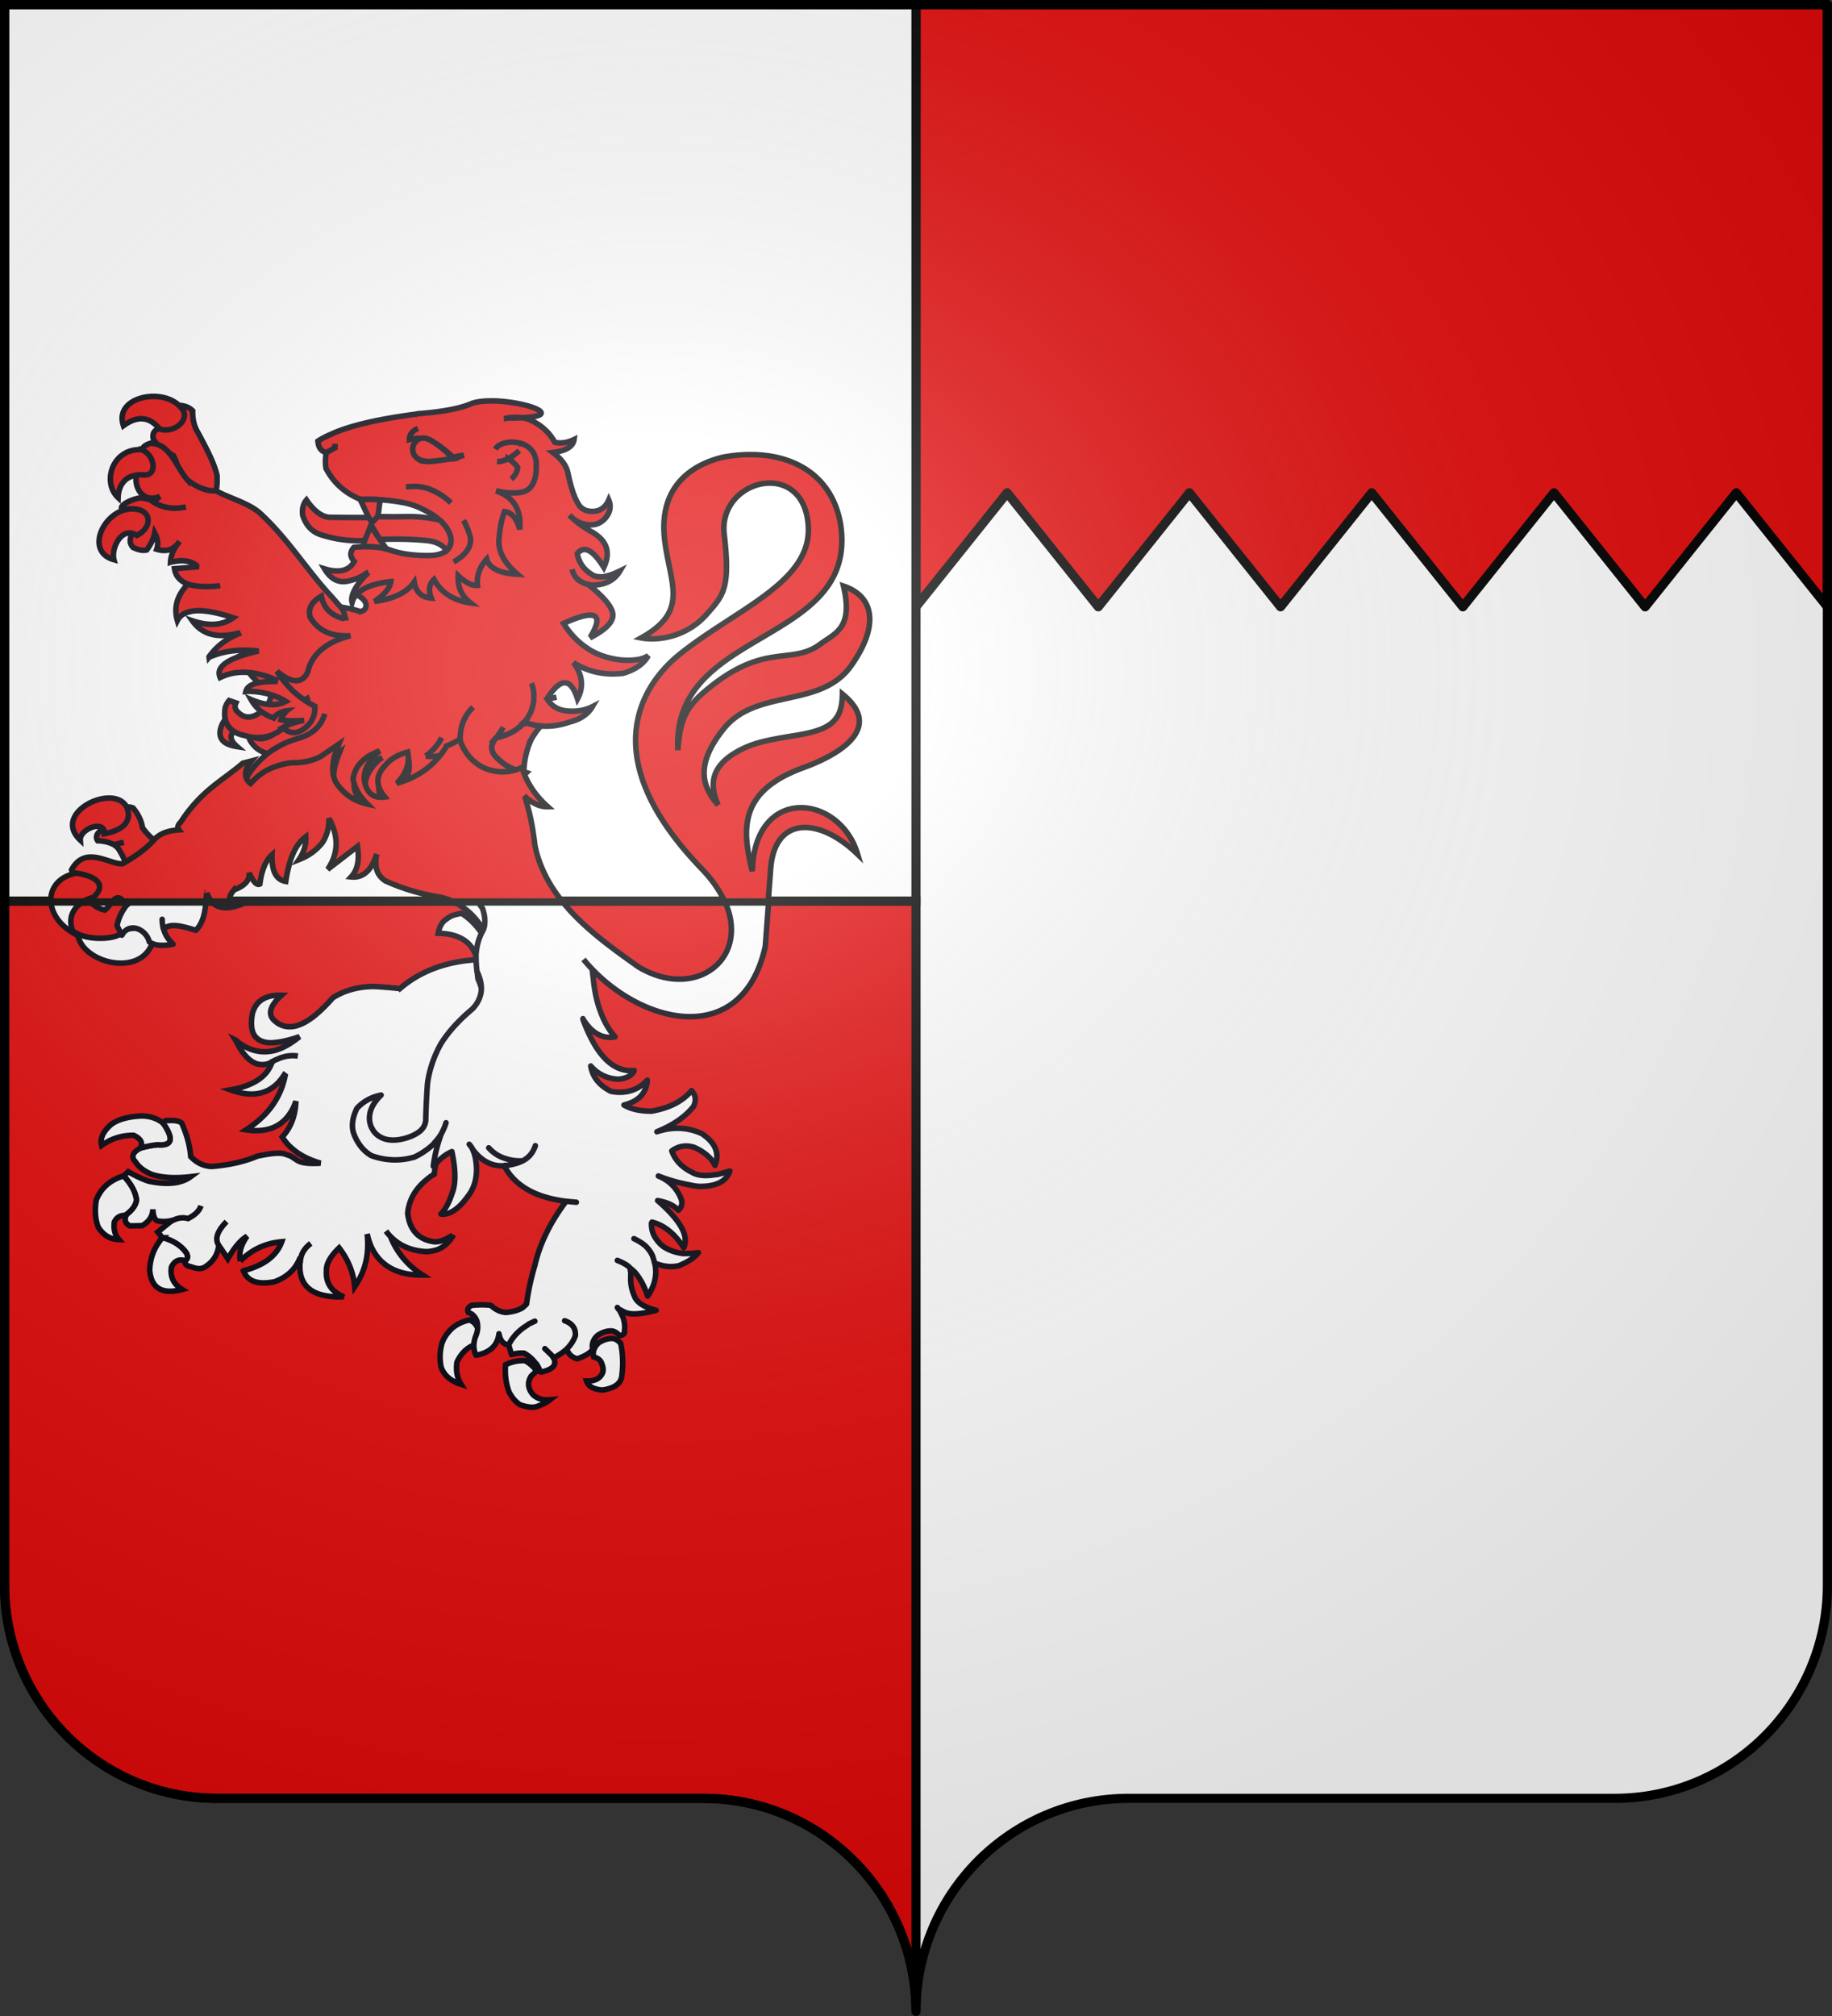 <svg xmlns="http://www.w3.org/2000/svg" xmlns:xlink="http://www.w3.org/1999/xlink" width="600.003" height="660" version="1.0"><rect width="100%" height="100%" fill="#333333" stroke="none"/><desc>Flag of Canton of Valais (Wallis)</desc><defs><radialGradient xlink:href="#a" id="b" cx="285.186" cy="200.448" r="300" fx="285.186" fy="200.448" gradientTransform="matrix(1.551 0 0 1.35 -152.894 151.099)" gradientUnits="userSpaceOnUse"/><linearGradient id="a"><stop offset="0" style="stop-color:white;stop-opacity:.314"/><stop offset=".19" style="stop-color:white;stop-opacity:.251"/><stop offset=".6" style="stop-color:#6b6b6b;stop-opacity:.125"/><stop offset="1" style="stop-color:black;stop-opacity:.125"/></linearGradient></defs><g style="display:inline"><g style="fill:#fff"><g style="fill:#fff;stroke:none;display:inline"><path d="M375 860.862c0-38.504 31.203-69.753 69.65-69.753h159.2c38.447 0 69.65-31.25 69.65-69.754V203.862h-597v517.493c0 38.504 31.203 69.754 69.65 69.754h159.2c38.447 0 69.65 31.25 69.65 69.753" style="fill:#fff;fill-opacity:1;fill-rule:nonzero;stroke:none;stroke-width:3;stroke-linecap:round;stroke-linejoin:round;stroke-miterlimit:4;stroke-dasharray:none;stroke-dashoffset:0;stroke-opacity:1;display:inline" transform="translate(-75 -202.362)"/></g></g></g><g style="display:inline"><g style="display:inline;fill:#e20909"><path d="M1.5 295v224c0 38.504 31.21 69.75 69.656 69.75h159.188c38.447 0 69.656 31.246 69.656 69.75V295Z" style="fill:#e20909;fill-opacity:1;stroke:#000;stroke-width:3;stroke-miterlimit:4;stroke-dasharray:none;stroke-opacity:1"/></g><path d="m600.56 198.66-29.85-37.319-29.85 37.318-29.85-37.318-29.85 37.318-29.85-37.318-29.85 37.318-29.85-37.318-29.85 37.318-29.85-37.318-29.85 37.318V1.5h298.5z" style="fill:#e20909;fill-opacity:1;fill-rule:nonzero;stroke:#000;stroke-width:3;stroke-linecap:round;stroke-linejoin:round;stroke-miterlimit:4;stroke-dasharray:none;stroke-dashoffset:0;stroke-opacity:1;display:inline" transform="translate(-2.06)"/><g style="display:inline;fill:#fff;stroke:#00000c;stroke-width:2.676;stroke-miterlimit:4;stroke-dasharray:none;stroke-opacity:1"><g style="display:inline;opacity:1;fill:#fff;stroke:#00000c;stroke-width:2.676;stroke-miterlimit:4;stroke-dasharray:none;stroke-opacity:1"><g style="fill:#fff;stroke:#00000c;stroke-width:2.946;stroke-miterlimit:4;stroke-dasharray:none;stroke-opacity:1"><g style="display:inline;fill:#fff;stroke:#00000c;stroke-width:2.946;stroke-miterlimit:4;stroke-dasharray:none;stroke-opacity:1"><g style="fill:#fff;stroke:#00000c;stroke-width:2.946;stroke-miterlimit:4;stroke-dasharray:none;stroke-opacity:1"><path d="M127.179 291.142c.444 2.255-.023 4.401-1.268 6.563-3.056 2.447-6.908 4.156-11.427 5.123-1.78 1.543-2.126 3.311-1.049 4.924 3.51.184 6.252.886 8.618 2.098l5.291-1.234-5.291 1.234c.66.49 1.454 1.103 2.118 1.72 2.696 4.097 4.205 7.463 4.405 10.352 2.595-.05 5.177-.603 7.615-1.781 4.99-2.99 9.46-5.968 12.88-9.429-4.59-1.924-8.434-5.245-11.79-9.833q-.714-5.268-4.928-10.467c-2.1-.964-3.78-.68-5.174.73zM195.686 399.41c-.909 4.902-.649 8.8.908 11.44.52.88 1.168 1.509 1.947 2.137 1.687 1.258 3.763 1.886 6.488 2.012 4.022 0 9.213-1.006 15.701-3.269-4.671 3.772-9.083 6.286-13.495 7.416-.779.127-1.428.379-2.076.379-4.023.628-7.786 0-11.42-1.509-1.816-.755-3.633-1.886-5.32-3.017-.519-.502-1.038-1.13-1.817-1.509.39.629.779 1.258 1.038 1.886 5.32 10.058 11.42 13.327 18.427 9.932v-.252c.778-.377 1.427-.754 2.076-1.005.26-.126.52-.252.908-.377 3.504-1.635 7.267-2.138 10.77-1.635-3.503-.503-7.266 0-10.77 1.635-.389.125-.648.25-.908.377-.649.251-1.298.628-2.076 1.005v.252c-2.466 7.669-9.862 12.572-22.06 14.709 12.717 4.651 22.19 2.011 28.548-7.92l.52.377c-.65 3.143-1.558 6.159-2.856 8.926-3.503 7.92-9.602 14.457-17.907 19.863 6.488 1.007 12.068.252 16.35-2.136 4.542-2.514 8.045-6.914 10.122-13.074-.26 7.794-2.725 14.08-7.267 18.983 1.038 1.636 2.206 3.27 3.633 4.652 1.428 1.384 2.985 2.641 4.542 3.771 3.504 2.389 7.526 4.149 12.198 5.532-5.84.377-10.122 0-12.587-1.635-.65-.378-1.038-.755-1.428-1.007h-.13c-.778-.501-1.297-.878-1.427-1.005-1.946-.755-3.244-1.13-3.893-1.383-.649-.127-1.297-.252-2.206-.252-2.595-.125-6.488.378-11.808 1.509-6.878 2.892-14.923 4.777-24.525 5.53-2.206-.125-4.153-.628-5.97-1.507q-2.724-1.32-5.06-3.772c-.39-5.407-1.947-11.441-4.802-17.852-1.557-1.131-3.893-1.508-7.007-1.257-1.427-.251-2.206.126-2.595 1.383v.377c5.45 8.046 4.542 11.693-3.114 11.065-1.817.125-4.802.628-8.824 1.634-4.153 2.012-5.32 4.273-3.634 6.788l.39.378c.26.25.389.629.648 1.006l.26.251c1.817 2.388 4.542 4.273 7.915 5.658 5.191 1.758 12.068 2.262 20.763 1.257-4.931 3.644-12.328 4.526-22.45 2.387-2.984-1.006-6.617-2.64-10.77-5.029l-2.465 2.263c4.152 4.4 6.358 8.675 6.877 12.824-.519 2.891-2.336 5.405-5.45 7.67 0 .25 0 .377-.13.501-1.038 2.515-.26 4.4 2.076 5.532l6.489-.127c3.763-2.136 5.58-5.029 5.71-8.673.129 3.644 1.037 5.657 2.465 6.159 3.244.628 6.228.25 8.953-.63 2.466-1.13 4.931-1.256 7.267-.628 3.763-1.885 5.97-4.021 6.878-6.787-.909 2.766-3.115 4.902-6.878 6.787-2.336-.628-4.801-.501-7.267.629-.778.251-1.557.755-2.335 1.257l-6.488 5.28 2.465 3.017h.13c5.71 1.51 9.992 4.274 12.717 8.298.778 1.76.648 3.017-.65 3.771l-.129.127c-.39 1.76.649 2.765 3.244 3.27 2.855 1.13 5.32 1.382 7.267.125 4.412-2.765 6.877-6.663 7.396-11.565-2.206-3.27-.908-7.417 4.153-12.572-5.06 5.155-6.359 9.302-4.153 12.572.909 1.383 2.596 3.772 4.802 7.165 3.633-6.16 7.007-10.184 10.251-11.944-3.244 4.4-4.412 8.8-3.633 13.2v.128-.127c6.098-6.16 13.365-9.555 22.06-10.308-2.726 7.543-9.473 12.572-20.114 15.337-.13 0-.13 0-.26.127 2.206 5.657 7.657 7.543 16.61 5.783 6.488-2.388 10.77-6.412 13.106-11.817l.65.126c.388-3.394 2.335-6.286 5.45-8.674-3.115 2.388-5.062 5.28-5.45 8.674-.13.503-.26.88-.26 1.383-1.038 12.699 6.488 18.732 22.449 18.356h.778c-.26-.127-.389-.127-.389-.127-.13-.25-.26-.25-.39-.25-5.839-2.641-8.823-7.166-8.434-13.327v-.252c-.13-3.52 2.076-7.543 6.748-12.069 4.93 6.412 7.656 13.326 8.305 20.618 5.71-8.299 7.785-17.6 6.618-27.91.13.378.13.63.26.88 0 .25 0 .378.129.63.39 1.506.908 3.142 1.557 4.65 4.542 10.435 13.755 15.714 27.51 15.588-8.045-5.154-13.755-12.068-17.129-20.617-.778-.755-1.557-1.76-2.336-2.765.779 1.006 1.558 2.012 2.336 2.765 4.931 5.155 11.42 7.794 19.335 8.171q3.114-.187 5.84-1.13 4.865-2.075 7.785-6.789l-.258-.251.518-.629c-.518.379-1.168.756-1.687 1.007-3.244 1.886-6.1 2.765-8.305 2.515-8.305-1.132-12.977-6.286-14.015-15.086.65-7.042 4.023-12.95 9.862-17.728 1.298-1.13 2.596-2.137 4.153-3.016v-.251l.13-.127c.648-5.155 1.946-10.812 4.152-16.972l-.13-48.02c3.893-6.161 9.343-12.323 16.74-18.481.389-.378.517-.63.778-.88 2.206-2.515 3.504-5.406 3.893-8.424.39-3.268-.39-6.787-2.206-10.686-.389-2.765-.518-5.53-.518-8.171l-.908-2.012c-16.22 1.13-29.586 6.286-40.097 15.338a244 244 0 0 0-13.495-1.132c-8.435 0-15.961 2.012-22.19 6.035-6.747 7.67-12.587 12.446-17.777 14.332-.52.125-.909.377-1.428.501-4.541 1.257-8.564.252-11.808-2.764-3.634-3.27-2.466-7.795 3.763-13.452-8.566-.258-13.627 3.01-15.443 9.674zM146.782 88.125c-3.446 1.51-4.291 2.89-3.766 6.036 2.05 3.364 5.57 6.294 10.643 8.699 2.873 5.272 3.128 9.433.576 12.494l-.081.09c7.879 3.51 23.723 23.504 22.796-1.877-1.656-7.232-6.519-15.987-10.43-23.289q-2.699-4.56-2.552-11.089c-1.559-1.69-3.954-2.646-6.613-2.903-3.888 6.077 1.32 10.19-10.573 11.84zM312.603 75.183c-6.229 2.765-15.831 4.526-28.808 5.531-.39.126-.778.126-1.038.252h-.13c-20.243 2.64-35.425 6.16-45.417 10.811-2.595 1.132-4.801 2.263-6.618 3.52.26 3.395 1.687 5.406 4.412 6.035v.126l4.672-2.64V96.68v2.138l-4.672 2.64c-.519 3.143-.519 5.909-.13 8.297 4.023 7.669 10.122 13.2 18.297 16.47h.13l.13.125c3.633-.126 7.137-.126 10.25.126 4.283.251 8.176.754 11.55 1.383h.13c3.373.628 6.228 1.508 8.823 2.64 4.542 2.011 8.305 4.274 11.16 6.788 1.428 1.258 2.595 2.64 3.634 4.023 3.114 4.903 3.244 8.926.13 12.07-.26.125-.39.25-.52.377-1.816 1.382-4.801 2.388-9.343 2.388-8.175 0-14.923-1.006-19.983-2.891-.65-.252-1.428-.377-2.206-.629-3.504-1.006-7.786-1.383-12.587-1.257-1.428.126-3.115.251-4.672.377-2.336 2.514-2.206 5.029.13 7.543-2.725 4.903-8.045 6.286-15.831 3.897 2.855 4.778 6.358 7.04 10.77 6.79 3.893-.504 8.045-1.887 11.938-4.652l.779-.378c-.26.126-.52.252-.52.63-4.022 3.896-6.617 7.542-7.785 10.685v.126c-.13 0-.13 0-.13.126-.519 1.634-.778 3.142-.389 4.525q.585-2.262 2.336-4.148c3.374-3.646 9.473-6.035 18.296-6.915-.389 3.395-3.373 6.915-8.694 10.56 10.381-1.382 17.389-4.902 21.152-10.308.908 5.406 3.893 8.171 9.083 8.548-1.687-4.023-1.168-7.417 1.428-9.931 3.763 6.914 10.121 11.189 19.333 12.446-4.671-3.646-6.877-8.423-6.488-14.458 4.024 3.772 7.396 5.406 10.251 5.155-.519-5.155 1.168-9.806 4.931-13.955 1.298 4.777 6.748 7.543 16.352 8.046-7.137-6.035-10.252-12.195-9.864-18.48.52-6.412 1.557-11.315 2.985-14.835 3.893.502 6.488 3.52 8.045 9.428 1.038-10.308-3.113-17.097-12.587-20.492 2.727.629 5.45 1.132 8.045 1.132 1.687 0 3.245 0 4.932-.252 5.45-.754 8.434-5.28 8.434-13.577 0-1.634 0-3.143-.39-4.4v-.126c-.907-3.772-3.243-6.286-6.877-7.669-.13-.126-.389-.126-.519-.126 0-.125-.258-.125-.258-.125-.78-.252-1.429-.377-2.337-.503-.649-.126-1.427-.126-2.205-.252-4.541.126-7.656 1.258-9.214 3.772 1.557-2.514 4.673-3.646 9.214-3.772.779.126 1.556.126 2.205.252.908.126 1.557.251 2.337.503 0 0 .258 0 .258.125.131 0 .391 0 .52.126 3.633 1.383 5.969 3.897 6.877 7.669v.126c.39 1.257.39 2.766.39 4.4 0 8.297-2.985 12.823-8.435 13.577-1.687.252-3.245.252-4.932.252-2.595 0-5.32-.503-8.045-1.132 9.474 3.395 13.625 10.184 12.587 20.492-1.557-5.908-4.152-8.926-8.045-9.428-1.428 3.52-2.464 8.423-2.985 14.834-.389 6.286 2.727 12.446 9.864 18.48-9.603-.502-15.054-3.268-16.352-8.045-3.762 4.149-5.45 8.8-4.93 13.955-2.856.251-6.23-1.383-10.252-5.155-.39 6.035 1.817 10.812 6.488 14.458-9.213-1.257-15.572-5.532-19.333-12.446-2.596 2.514-3.115 5.908-1.428 9.931-5.19-.377-8.175-3.142-9.083-8.548-3.763 5.406-10.77 8.926-21.152 10.309 5.32-3.646 8.305-7.166 8.694-10.56-8.823.88-14.922 3.268-18.296 6.914 3.114 1.634 4.801 3.394 5.06 5.154.26 2.137-.778 3.395-2.984 3.897a44 44 0 0 0-5.45-1.508 51 51 0 0 0-4.107-.763c-5.205-.75-6.038-6.724-11.18-5.927-.259 0-7.112-.19-7.242-.065-.519 0 1.377 6.252.988 6.378-6.358-2.515-9.473-6.79-9.862-12.824-5.45 2.39-8.045 5.91-7.267 10.686 3.504 7.544 10.122 11.315 20.114 11.692h.649-.65q-20.048 3.206-24.914 16.972c-3.763 6.035-9.213 5.406-16.22-1.886.389 1.006 1.038 2.138 1.557 3.018 1.817 3.268 3.893 6.16 6.099 8.8h.13a45.6 45.6 0 0 0 9.991 8.549c-.13-4.652 1.428-8.298 4.672-11.063-3.244 2.765-4.801 6.411-4.672 11.063-.389 4.903-2.595 8.549-6.747 11.063-4.153 2.64-7.656 2.389-10.641-.377-.39-.377-.649-.754-1.038-1.006-.908-1.257-1.168-2.64-.39-4.274l-3.633-1.258c-.908 1.006-1.557 2.263-2.076 3.772-.39 2.389-.39 4.526 0 6.286.649 2.766 2.206 4.777 4.542 6.412a26 26 0 0 0 3.244 1.508c1.557.377 3.114.88 4.542 1.132.26.125.648.125.908.25.649.127 1.427.127 2.206.251 1.687.127 3.374.127 5.06-.125 1.169-.252 2.466-.503 3.764-.88.26-.126.519-.252.778-.252.65-.377 1.168-.754 1.947-1.006 1.557-.88 3.244-2.011 4.671-3.394 2.077-2.012 3.763-4.4 5.32-7.417 2.077-4.275 4.672-7.04 7.916-8.298-3.244 1.257-5.84 4.023-7.915 8.298-1.558 3.017-3.244 5.405-5.32 7.417-1.428 1.384-3.115 2.514-4.672 3.394-.779.252-1.298.629-1.947 1.006-.26 0-.519.127-.778.252l-.26.377a21.4 21.4 0 0 1-3.374 1.131c-.26.126-.519.126-.519.126-1.687.127-3.244 0-4.671-.629-.779-.125-1.557-.125-2.206-.251-.26-.126-.649-.126-.908-.25.13.125.13.377.26.501 0 .252.259.629.388.88 0 .126.13.377.26.503 0 .126 0 .25.13.377 2.206 3.645 5.32 5.91 9.213 6.788 2.465-1.759 4.93-3.393 7.786-4.777 2.335-1.258 4.93-2.138 7.656-3.016 8.045-2.138 13.106-6.538 14.923-13.328-1.817 6.789-6.878 11.19-14.923 13.328-2.725.878-5.32 1.758-7.656 3.016-2.855 1.384-5.32 3.017-7.786 4.777-2.855 2.264-5.45 4.903-7.916 7.921-.908 1.13-1.687 2.263-2.465 3.393-1.557 3.646-.909 6.665 1.816 8.675 3.634-4.149 7.916-7.166 12.977-8.926a39.2 39.2 0 0 1 8.824-2.137h.13c5.839.126 10.9-1.006 15.052-3.143l9.992-6.789c-.779 2.013-1.557 3.772-1.947 5.532l-.13.125c-1.816 6.16-1.557 11.064.65 14.96 4.152 6.16 9.732 9.807 16.61 11.316l-.13-.127c-1.039-1.006-2.077-2.136-2.855-3.143-.13-.126-.39-.378-.39-.502a22.8 22.8 0 0 1-4.282-9.556c1.038-7.04 5.84-11.943 14.144-14.96.39-.126.779-.25 1.038-.376-.259.125-.648.25-1.038.377a29 29 0 0 0-2.854 2.766q-7.203 7.73-4.672 15.463c.13.251.13.377.26.754.389 1.006.908 1.886 1.557 2.766 1.946 2.389 4.671 3.269 8.434 2.766-4.93-5.909-4.93-11.442.26-16.846.908-1.006 1.817-2.012 2.855-2.766 2.595-2.012 5.58-3.393 9.083-4.273.779 4.023.13 8.044-2.076 11.816-1.038 1.636-2.206 3.27-3.763 4.779a56 56 0 0 0 6.488-2.265c8.435-3.644 14.923-9.302 19.724-16.972.13-.25.26-.377.26-.628-.13.127-.39.127-.39.251h-.13c-3.763 1.132-7.396 1.635-11.03 1.132h-.13.13q3.504-2.64 5.84-5.658c.26-.251.39-.502.649-.755a22.687 22.687 0 0 1 0 0c-.26.251-.39.503-.649.755q-2.336 3.018-5.84 5.658h-.13.13c3.634.501 7.267 0 11.03-1.132h.13c0-.125.26-.125.39-.251a36.5 36.5 0 0 0 7.005-3.52c-.258-2.263-.389-4.4-.13-6.663.39-5.532 2.596-10.31 6.748-14.458-4.152 4.149-6.358 8.926-6.747 14.458-.26 2.263-.13 4.4.13 6.663 1.816 5.28 4.541 9.303 8.176 12.194 3.502 2.892 7.655 4.526 12.845 5.03 4.542.25 8.566-.504 11.938-2.264.13-.127.39-.251.65-.377h.129c0-.127.26-.251.39-.378.259-.126.78-.378.908-.502-.39-.127-.907-.251-1.428-.377-5.969-1.007-10.9-3.772-15.312-8.55-2.465-3.143-2.206-6.286.518-9.555 1.557-1.76 2.726-3.646 3.893-5.657 1.688-3.269 2.855-6.789 3.375-10.56-.52 3.771-1.687 7.291-3.375 10.56-1.167 2.011-2.336 3.897-3.893 5.657 6.358-1.383 11.03-3.897 14.274-7.417.26-.25.519-.629.78-.879l.13-.127c.13-.251.389-.502.519-.754h.13-.13l.26-.252c2.204-3.017 3.501-6.16 4.022-9.68.13-.503.13-.88.13-1.383v-1.131c0-1.006 0-2.012-.13-3.018q-.195 0 0 0c-.26-1.508-.52-3.017-1.168-4.4.649 1.383.908 2.892 1.168 4.4q-.195 0 0 0c.13 1.006.13 2.012.13 3.018v1.131c0 .503 0 .88-.13 1.383-.52 3.52-1.817 6.663-4.023 9.68-.13.126-.13.126-.13.252h-.13c-.132.251-.39.501-.52.754l-.13.127c.13.126.26.126.39.126.39.125.778.377 1.168.377 2.204.755 4.671 1.257 7.137 1.509 4.93.377 9.99-.252 15.44-2.138 5.58-1.383 9.733-4.148 12.068-8.171-3.893 2.011-8.564 2.765-13.755 2.263-4.541-.503-7.915-2.515-10.251-6.286l.26-.126h.13-.127l-.26.126 4.933-1.006-4.283.88-.259-.88c7.006-10.56 12.197-10.183 15.702.88 3.374-6.286 2.725-12.698-2.076-19.235 7.785 4.903 16.478 6.789 26.342 5.657 6.747-2.011 11.16-5.28 13.365-9.429-2.855 2.012-7.396 2.766-13.755 2.39-7.785-.755-14.664-3.144-20.244-7.418-.26 0-.39-.126-.39-.252-4.152-3.143-7.655-7.04-10.64-11.817 17.129-7.795 21.8-5.28 14.144 7.417 0 .126 0 .126-.13.252 8.045-4.15 12.197-8.172 12.197-12.07s-4.412-9.428-13.236-16.343c-4.801-1.257-7.526-3.897-8.435-8.046.909 4.15 3.634 6.79 8.435 8.046.78.126 1.429.377 2.206.377q10.317 0 14.793-7.543c-2.595 1.258-4.932 2.263-7.007 2.64-.13 0-.13 0-.13.126h-.26c-.259.126-.518.126-.518.252-2.207.251-4.153.125-5.709-.378 0-.125-.13-.125-.26-.125-4.672-2.515-7.785-6.286-8.823-11.692 3.502-4.526 8.303-2.137 14.143 7.292 3.763-8.046 1.687-14.207-6.357-18.858-4.673-2.64-8.305-5.28-11.03-8.046l-.26-.126c-.26-.251-.39-.503-.649-.754.26.251.39.503.65.754l.259.126c2.204 2.137 4.8 3.52 7.786 4.023.907.251 1.946.377 2.853.251 2.986 0 5.45-1.257 7.528-3.52 2.595-3.143 3.244-6.286 1.815-9.68-1.687 3.897-4.542 5.909-8.304 6.034-2.985.126-5.19-.754-7.007-2.64-.519-.754-1.038-1.508-1.427-2.263-1.947-3.52-3.504-8.548-4.933-15.337-.778-4.023-3.502-7.669-8.044-11.063 7.006-.88 10.77-3.143 11.289-6.915-3.374 1.634-6.747 2.263-10.25 1.509-2.855-5.28-7.397-9.43-13.757-12.195q-5.254-1.697-11.288-.754c-.649.125-1.429.377-2.077.377.648 0 1.428-.252 2.077-.377 42.467.38-2.246-13.264-18.945-7.792zm18.686 29.67c-2.078 1.005-4.024 1.382-5.45 1.256 1.427.126 3.373-.251 5.45-1.257.26-.126.389-.251.517-.251 1.947-1.006 3.893-2.389 5.84-4.275-1.947 1.886-3.893 3.269-5.84 4.275 1.947 1.257 3.504 2.64 5.061 4.651-.519 2.892-1.557 4.778-3.504 6.16 1.947-1.382 2.985-3.268 3.504-6.16-1.557-2.011-3.114-3.394-5.06-4.651-.13 0-.259.125-.518.251zm-46.715-11.064c1.946 0 3.633.251 5.45.88.26.126.649.377 1.038.503q7.007 4.149 12.068 9.429l5.06-1.886-3.819.683-11.492 2.46c-.52 0-.909 0-1.298.126a17.5 17.5 0 0 1-3.633 0c-.65-.126-1.428-.126-2.077-.126-2.595-1.132-4.022-2.892-4.282-5.406-.39-2.389.649-4.652 2.985-6.663h-1.557c-1.168.126-2.466.251-3.764.629 0-2.515 1.428-4.526 4.542-5.91-3.114 1.384-4.542 3.395-4.542 5.91 1.298-.378 2.596-.503 3.764-.629zm27.12 52.802c-.778-3.018-1.946-6.035-3.633-9.178 1.687 3.143 2.855 6.16 3.633 9.178.65 4.777-2.335 9.177-8.952 12.949 6.617-3.772 9.601-8.172 8.952-12.95zm-10.38-18.481c-3.375-3.394-7.397-5.783-11.939-7.543-3.893-1.257-7.786-1.509-11.938-.88 4.152-.629 8.045-.377 11.938.88 4.542 1.76 8.564 4.149 11.938 7.543z" style="fill:#fff;fill-opacity:1;stroke:#00000c;stroke-width:2.946;stroke-miterlimit:4;stroke-dasharray:none;stroke-opacity:1" transform="matrix(.616 0 0 .616 -37.862 85.75)"/><path d="M291.581 105.984c.39-.126.779-.126 1.298-.126l9.63-1.257c-3.374-3.52-6.776-6.663-11.447-9.43-10.63-6.862-16.138 12.526.519 10.813zM262.514 135.402l1.168-8.926c-3.114-.252-6.618-.252-10.251-.126l-.13-.126h-.13v.252l4.412 9.429 1.817 2.64z" style="fill:#fff;fill-opacity:1;stroke:#00000c;stroke-width:2.946;stroke-miterlimit:4;stroke-dasharray:none;stroke-opacity:1" transform="matrix(.616 0 0 .616 -37.862 85.75)"/><path d="m259.242 140.43 4.31 7.166c8.045-.377 16.09-.251 24.396.503 4.93.377 8.694 2.137 11.16 5.28 3.114-3.143 2.984-7.166-.13-12.069-1.039-1.382-2.206-2.765-3.634-4.023-5.45-1.257-10.9-1.885-16.22-1.885-5.19.125-10.64.125-16.61 0l-3.114 3.143-1.817-2.64c-7.397 0-14.404 0-21.022-.126-4.152-.377-8.175-3.52-12.068-9.178-1.816 2.138-2.465 5.03-1.946 8.298 1.816 5.531 5.32 9.052 10.51 10.434 6.878 2.138 14.015 3.143 21.671 2.892.26-.126.52-.126.779-.126z" style="fill:#fff;fill-opacity:1;stroke:#00000c;stroke-width:2.946;stroke-miterlimit:4;stroke-dasharray:none;stroke-opacity:1" transform="matrix(.616 0 0 .616 -37.862 85.75)"/><path d="m263.552 147.596-4.93-7.166-3.115 7.67-1.038 3.268c4.8-.126 9.083.251 12.587 1.257zM157.708 77.443c-8.984-11.074-35.91-5.962-30.557 9.627 7.947-5.81 14.328-4.403 19.195 1.78 8.735 2.647 17.066-6.101 11.362-11.407zM161.067 115.733c-5.62-6.11-8.968-19.436-19.675-19.27-3.08 1.036-4.355 2.291-4.202 4.11-.111.058-.111.058-.04.166 5.037 3.744 9.474 11.969-.227 11.22-2.23-.131-2.838 1.331-3.117 3.248-.04 7.364 5.424 12.586 12.764 9.494-1.197.858-2.13 1.838-3.383 2.828-.13.013-.13.013-.114.138 5.085 3.178 10.8 4.019 17.288 2.636-6.488 1.383-12.203.542-17.288-2.636-.015-.125-.015-.125.114-.138-1.7-1.1-4.144-1.877-7.172-2.092-3.567.723-6.428 1.883-8.469 3.344-1.055.987-1.51 1.536-1.45 2.036-.083.388.335.6 1.01.788 3.711-.61 6.527.004 8.462 1.968 2.354 4.326 1.019 8.374-4.179 11.783-1.115 2.636-.713 4.874.92 6.487 2.633 1.264 5.046 1.79 7.21 1.33 2.359-3.136 3.686-6.172 4.24-9.134 1.685 3.126 2.035 6 1.064 8.75 4.47 1.34 8.037.617 10.799-2.43.47-.425.91-1.1 1.35-1.774-.44.674-.88 1.349-1.35 1.774-2.117 2.985-3.3 6.134-3.437 9.308.501-.174 1.017-.224 1.533-.274 5.343-1.146 9.623-.293 12.394 2.096l-.053.637-11.756 1.005c.616 3.987 3.03 6.663 7.128 8.165 4.083 1.378 9.866 1.707 17.204.874-7.338.833-13.121.504-17.204-.874-5.797 5.996-7.617 12.493-5.605 19.381 1.16-2.261 3.187-3.847 5.85-4.483.243-.15.501-.175.76-.2.113-.137.371-.162.5-.174l.258-.025c5.1-.996 12.552.183 22.343 3.414-5.767 4.096-13.022 4.541-21.735 1.586 5.2 7.34 13.29 9.47 24.301 6.64l.175.362c-6.465 2.646-11.473 6.542-15.396 11.85l.015.126-.227.274.015.125c.114-.137.372-.162.372-.162l.129-.012c7.694-3.27 16.194-4.214 25.855-3.12-10.283 2.38-16.748 5.025-19.495 8.198-1.608 1.799-1.896 3.723-.978 5.911 8.378-4.094 18.35-3.662 29.643 1.194l-.099.263-.182.65c-9.668-.082-14.805 1.677-15.67 5.3 1.032-.099 1.95-.06 2.998-.035 7.361.43 13.326 2.259 18.267 5.324-4.902 2.621-11.087 2.205-18.525-1 2.657 4.676 6.726 8.078 12.16 9.832q1.81-2.83 5.828-3.596c-.016-.125-.016-.125.129-.012.242-.15.63-.187.887-.212-.356.287-.698.7-.91 1.1-.114.137-.357.286-.357.286-.91 1.1-1.547 2.299-1.813 3.336a17 17 0 0 0 1.336.25c.144.114.273.101.402.089 3.172.327 6.701.366 10.572-.006-4.713.959-8.477 2.206-11.406 3.879.417.213.721.563 1.154.9 3.301 2.465 6.815 2.38 10.624-.642 3.825-2.897 5.577-6.733 5.371-11.645a47.3 47.3 0 0 1-10.967-7.543l-.13.012c-2.512-2.414-4.926-5.09-7.127-8.166-.622-.825-1.404-1.888-1.913-2.85 7.848 6.579 13.343 6.682 16.355.323q3.173-14.152 22.718-19.257c-9.98.58-17.015-2.536-21.41-9.7-1.352-4.675.802-8.423 5.932-11.32 1.116 5.963 4.73 9.915 11.355 11.806.372-.162.888-.212 1.404-.261l-1.147-4.063c-2.763-3.401-5.784-6.777-8.645-9.916-11.796-13.28-21.337-28.445-35.022-41.165-6.087-5.873-16.69-8.362-24.243-12.565-4.212.784-11.116-2.305-15.07-5.844z" style="fill:#fff;fill-opacity:1;stroke:#00000c;stroke-width:2.946;stroke-miterlimit:4;stroke-dasharray:none;stroke-opacity:1" transform="matrix(.616 0 0 .616 -37.862 85.75)"/><path d="M136.753 99.843c-15.45-.835-21.207 17.269-12.433 25.498.263-7.723 4.886-13.017 14.376-12.034 6.833-.285 4.791-11.14-1.943-13.464zM131.711 131.333c-14.6-.069-25.7 22.534-9.602 27.03-1.631-6.123 4.1-18.177 12.197-12.95 8.66-4.364 8.037-14.15-2.595-14.08zM185.824 249.68c-2.336-1.635-3.893-3.645-4.542-6.412-1.427 1.759-2.336 3.897-2.725 6.159-.52 4.651 2.465 7.293 9.083 8.299-3.633-3.143-4.152-5.784-1.816-8.046zM128.982 290.07c-6.552-13.345-40.51 2.684-24.785 17.349-.42-5.927 13.119-11.172 12.847-3.395 8.652-1.6 15.029-5.678 11.938-13.955zM102.055 325.019c-17.217 3.234-18.31 22.107-1.392 31.784-4.23-8.914.628-16.384 10.55-18.948 8.042-7.457-.295-11.645-9.158-12.836zM126.845 355.603c6.631-3.686 19.3.056 15.422 6.86-6.866 17.912-37.721 9.836-39.51-5.379 7.39 3.796 22.369 2.89 24.088-1.481zM344.005 253.954a45 45 0 0 1 5.061-7.166c-2.465-.251-4.932-.754-7.137-1.509l-2.337.378c-3.244 3.52-7.915 6.035-14.274 7.417-2.725 3.269-2.984 6.412-.518 9.555 4.411 4.778 9.343 7.543 15.313 8.55a44.1 44.1 0 0 1 3.892-17.225zM302.092 347.363c-1.557.628-2.595 1.382-3.763 2.263q-2.92 2.075-3.893 7.165c11.419.252 18.298 4.778 20.632 13.704.13.125.13.125.13.377.39-4.275 1.557-8.046 3.633-11.692-.13-.127 0-.251.131-.251-3.375-5.532-7.268-9.68-12.068-12.7-1.818.254-3.375.63-4.802 1.134zM310.916 562.34c-3.374.755-6.359 2.138-8.954 4.275-2.855 2.64-4.801 5.53-5.708 8.8a26.6 26.6 0 0 0-.26 11.944c1.557 4.4 5.061 7.416 10.64 9.177-2.205-3.52-2.854-7.292-2.205-11.817 2.206-4.778 5.58-8.045 10.251-9.555.13-.252.258-.377.39-.629.908-2.388 1.166-4.777.517-7.417-.908-2.514-2.465-4.149-4.671-4.777zM340.632 583.964a20.6 20.6 0 0 0-6.748.755 21.5 21.5 0 0 0-3.633 1.384c-.39 4.901.13 9.679 1.816 14.33 1.429 2.892 3.375 5.28 5.84 6.915 4.282 1.508 7.526 1.76 9.863.628 2.725-1.005 4.671-2.137 6.097-3.268-3.892.377-6.877-.629-9.083-2.766-2.725-3.269-2.984-6.537-.907-9.806l2.076-2.013.909-.628c-1.559-2.136-3.505-4.022-6.23-5.53zM391.37 574.661c-1.428-1.634-2.985-2.514-4.543-2.514-2.465 0-4.93.88-7.137 2.388-2.335 2.138-3.244 4.652-2.595 7.416 2.336.63 3.763 1.76 4.282 3.522.78 1.886 1.038 3.644.39 5.154-1.428 2.892-4.152 4.275-8.435 4.149.908 2.891 3.763 4.4 8.435 4.777 6.747-1.005 10.123-3.644 10.38-8.171.65-5.406.52-10.937-.648-16.47 0-.125 0-.125-.13-.25zM136.514 470.818c4.022-1.006 7.007-1.509 8.824-1.635 7.656.63 8.564-3.017 3.114-11.064l-.26-.25c-.13 0-.13-.252-.13-.252-3.503-2.765-7.915-4.023-12.976-3.645-7.526.628-12.717 2.514-15.571 5.405-3.504 3.395-4.931 6.79-4.023 10.185 5.06-3.646 10.77-5.406 16.999-5.406 4.023 1.886 5.19 4.273 3.374 6.915l1.946-.756c-.519.126-.908.377-1.297.503zM127.17 485.778c-7.266 2.137-12.067 6.538-14.533 12.824-.908 5.531-.519 10.308 1.038 14.331 2.725 4.4 6.488 6.538 11.03 6.663-2.076-2.388-2.984-5.405-2.465-9.303 1.168-2.514 3.244-3.771 6.228-3.52.13-.125.13-.251.13-.501 3.114-2.265 4.931-4.779 5.45-7.67-.519-4.15-2.725-8.424-6.877-12.824zM147.933 518.59h-.13c-4.412 5.155-6.618 10.938-6.748 17.474.909 9.43 6.618 12.824 17.259 10.058-4.542-2.765-6.488-6.788-5.71-11.943 1.557-3.143 3.893-4.4 7.137-3.394h.13c0-.127 0-.127.13-.127 1.297-.754 1.427-2.011.649-3.771-2.725-4.022-7.008-6.788-12.717-8.296z" style="fill:#fff;fill-opacity:1;stroke:#00000c;stroke-width:2.946;stroke-miterlimit:4;stroke-dasharray:none;stroke-opacity:1" transform="matrix(.616 0 0 .616 -37.862 85.75)"/><path d="M371.707 370.68c27.738 34.01 84.16 49.27 96.65-6.916l3.026-40.968c2.08-28.159 25.63-27.805 46.258-7.873-9.452-32.066-54.928-36.832-55.989 9.058-5.965-23.44-6.339-42.887 27.237-55.11 20.79-7.57 42.273-21.654 20.668-39.113-.118 14.772-6.877 19.136-25.215 22.067-16.277 2.603-22.388 4.2-29.093 7.67-15.976 8.267-16.522 18.547-11.818 29.244-7.123-8.238-13.646-20.11 3.294-40.846 17.286-21.16 51.285-10.53 67.298-32.94 15.23-21.315 12.57-37.069-3.876-42.604 5.317 22.573-4.564 25.062-12.298 30.838-15.818 11.812-29.955-1.899-62.082 25.706-11.263 9.677-12.534 17.506-13.721 30.677-3.65-65.387 96.074-55.381 86.585-119.875-5.2-31.022-33.334-41.294-62.475-35.888-15.11 3.562-34.762 14.398-31.11 44.246 2.857 23.364 13.252 37.548-12.528 51.863 9.295 1.757 24.415-.695 34.827-12.52 8.792-9.986 12.764-13.547 9.356-42.553-3.464-29.474 42.808-40.94 44.736-4.047 1.55 29.67-38.712 43.963-68.429 67.822-18.496 14.85-46.977 53.204 11.67 114.019 36.645 37.998 2.154 73.552-33.728 52.045-20.01-14.114-37.939-27.49-48.233-46.291-3.374-6.286-5.84-12.822-6.878-19.235v-.252c-.908-7.92-2.464-15.84-4.93-23.76l.389-.376c3.893 3.393 7.786 5.028 11.549 4.901-6.229-5.53-10.64-11.943-13.108-19.109-.13-.628-.13-1.13-.13-1.886l-.647.126c-3.374 1.759-7.397 2.515-11.938 2.263-5.19-.503-9.343-2.137-12.846-5.029-3.634-2.891-6.358-6.914-8.176-12.194a36.5 36.5 0 0 1-7.006 3.52c0 .251-.13.378-.26.628-4.8 7.67-11.289 13.328-19.723 16.972a56 56 0 0 1-6.489 2.265c1.557-1.51 2.725-3.143 3.763-4.779 2.206-3.772 2.855-7.793 2.077-11.816-3.504.88-6.488 2.263-9.084 4.273-1.038.755-1.946 1.76-2.855 2.766-5.19 5.406-5.19 10.937-.259 16.846-3.763.502-6.488-.377-8.435-2.766-.649-.88-1.168-1.76-1.557-2.766-.13-.377-.13-.501-.26-.754q-2.53-7.733 4.672-15.463a29 29 0 0 1 2.855-2.766c-8.305 3.016-13.106 7.92-14.144 14.96a22.8 22.8 0 0 0 4.282 9.555c0 .126.26.377.39.502.778 1.007 1.816 2.137 2.854 3.143l.13.126c-6.878-1.508-12.458-5.155-16.61-11.314-2.206-3.899-2.466-8.8-.649-14.96l.13-.126c.39-1.76 1.168-3.52 1.946-5.532l-9.991 6.789c-4.153 2.137-9.214 3.269-15.053 3.143h-.13a39.2 39.2 0 0 0-8.824 2.137c-5.06 1.759-9.343 4.777-12.976 8.926-2.725-2.011-3.374-5.029-1.817-8.675.779-1.13 1.557-2.262 2.466-3.393l-4.801 1.257c-11.03 9.501-22.06 14.436-33.09 31.43-1.557 1.383-1.817 2.892-.908 4.022-5.45.378-9.733 1.76-12.717 4.778-4.679 5.401-10.776 9.48-17.129 13.2-6.864.73-19.857-10.257-27.25 3.268.26 1.006 1.038 1.634 2.725 2.012 6.753.51 10.147 5.634 4.93 9.933 1.169 4.903 4.542 7.92 9.992 9.303 3.573-2.62 6.5-11.547 11.29-2.264l6.099-5.53c2.335-2.642 3.114-5.785 2.465-9.43.65 3.645-.13 6.788-2.465 9.43l-6.1 5.53c-2.594 3.521-4.152 7.041-4.8 10.56l2.595 5.029c3.99-7.358 13.078-2.894 14.533 3.52 2.725 2.012 7.008 2.388 12.717 1.257-2.725-2.514-4.412-5.28-5.19-8.423l-.13-.126c-.26-1.383-.52-3.017-.52-4.651 0 1.634.26 3.27.52 4.651l1.298-.251c3.892-2.64 11.682.171 16.094 1.428 5.45-5.406 5.057-14.377 5.836-19.53.13 0 .13 0 .13-.127 2.724 7.794 8.953 9.68 19.075 5.531-7.656.754-9.214-1.886-4.283-7.67.13.127.26.127.52.127 4.541-1.886 7.007-4.4 7.136-7.543v-1.132c.13.252.39.63.39.88l.13.126c1.946 4.15 3.763 5.658 5.19 4.903.908-7.291 3.114-12.572 6.488-15.589-.26 8.675 2.076 13.328 7.267 14.208.779-5.03 1.817-9.304 3.114-12.95.13-.126.13-.378.26-.502 1.816-4.778 4.282-8.046 7.267-10.31.26 4.024-.909 8.173-3.634 12.196 5.19-2.013 9.343-5.03 12.587-9.178 2.466-3.898 3.504-8.172 3.374-12.823 5.32 9.68 5.06 18.73-.649 27.155l15.831-12.195a67 67 0 0 1 4.931-3.268c6.878-4.275 14.404-6.538 22.58-6.915-8.176.377-15.702 2.64-22.58 6.915a66 66 0 0 0-4.93 3.268c1.167 7.293 0 12.572-3.374 16.218 5.839.629 10.25-2.892 12.976-10.309.26-.629.39-1.13.649-1.759-1.428 6.663.13 11.315 4.671 14.206a111.3 111.3 0 0 0 29.457 8.674c1.427.378 2.854.755 4.152 1.257 1.038.378 1.946.88 2.985 1.384 1.166.377 2.204 1.006 3.244 1.759 4.8 3.017 8.692 7.166 12.068 12.699 1.166-3.018 1.038-6.79-.39-11.19-1.946-3.015-4.283-5.53-6.878-7.794-1.687-1.257-3.374-2.387-5.06-3.268 1.687.88 3.374 2.011 5.06 3.268 2.595 2.264 4.932 4.779 6.878 7.795 1.428 4.4 1.556 8.171.39 11.189-.131 0-.26.125-.131.251-2.077 3.645-3.245 7.416-3.634 11.692-.13.628-.13 1.383-.13 2.011 0 2.642.13 5.406.518 8.172 1.817 3.899 2.595 7.417 2.206 10.686-.39 3.017-1.687 5.909-3.893 8.423-.26.252-.389.503-.778.88-7.397 6.16-12.847 12.32-16.74 18.48-3.893 7.041-6.228 14.207-7.137 21.246a399 399 0 0 0-.908 18.23c.13 2.64-.779 4.902-2.855 6.788-2.076 1.759-5.06 3.269-9.213 4.273-3.634.88-7.007.88-9.862 0-3.244-1.13-5.45-3.016-6.748-5.783-.519-.754-.778-1.886-1.038-2.892-.908-4.903 1.038-9.806 5.97-14.584-5.191 1.007-9.474 3.394-12.847 7.041-2.336 4.778-2.985 9.178-1.817 13.074.13.503.39.88.519 1.384 2.076 4.902 5.06 8.423 8.954 10.686 7.266 2.64 14.922 3.016 22.449.88.13 0 .389 0 .519-.127 3.893-1.886 7.137-4.149 9.862-6.663.13-.251.39-.377.519-.629.13-.125.26-.377.39-.502 1.297-1.383 2.465-2.892 3.373-4.4 1.038-1.886 1.946-3.898 2.595-6.035-.649 2.137-1.557 4.149-2.595 6.034-2.206 6.16-3.504 11.818-4.152 16.972v.127c3.244-3.771 6.617-6.413 9.862-7.794 1.816 8.549 2.077 15.337.78 20.115-1.817 6.034-4.025 10.56-6.62 13.074 1.168.25 2.336 0 3.504-.251 3.374-1.006 7.007-3.899 10.64-8.927 3.374-4.149 4.931-9.302 4.802-15.212-.131-3.269-.65-6.16-1.429-8.423q-.389-.943-.779-1.886c-.519-.88-1.038-1.759-1.687-2.387.65.628 1.167 1.507 1.687 2.387.39.629.779 1.131 1.298 1.76 4.152 4.902 9.083 7.416 14.663 7.292.26 0 .52 0 .909-.126.517-.127.908-.127 1.427-.127h.26c3.244-.502 5.969-1.257 8.175-2.387-3.244.125-6.229-.252-8.824-1.132-3.634-1.006-6.748-3.017-9.213-5.783 2.464 2.765 5.58 4.777 9.213 5.783 2.595.88 5.58 1.257 8.824 1.132 3.503-1.76 5.58-4.528 6.747-8.046-1.168 3.52-3.244 6.285-6.747 8.046-2.206 1.13-4.931 1.885-8.175 2.387h-.26c-.518 0-.908 0-1.427.127 5.58 10.686 16.61 16.972 32.958 18.983 1.689.126 3.635.378 5.45.503-1.815-.127-3.761-.378-5.45-.503-8.564 11.44-14.014 22.63-16.61 34.07-1.946 6.537-3.503 13.452-4.41 20.493-.649.755-1.429 1.383-2.337 2.136-.649.379-1.167.629-1.816.88-1.816.756-4.152 1.257-6.877 1.509-2.855-.252-5.581-1.509-7.917-3.772q-4.476-.565-10.121 0-2.92 1.132-1.947 3.772c2.206.628 3.763 2.263 4.672 4.777.648 2.642.39 5.029-.518 7.418-.131.251-.131.377-.26.628-1.297 3.645-1.168 7.04.26 9.93 7.396-1.382 11.419-5.154 12.196-11.44.65 3.646 2.337 5.532 4.802 5.909h.389c2.077-4.274 5.45-7.794 9.863-10.435.518-.502 1.167-.88 1.816-1.131.78-.377 1.557-.754 2.205-1.006-.648.252-1.427.629-2.205 1.006-.65.251-1.298.629-1.816 1.131-4.412 2.64-7.786 6.16-9.863 10.435l1.429 5.154a20.6 20.6 0 0 1 6.747-.754c2.725 1.509 4.672 3.395 6.229 5.53.13 0 .13.127.26.127.778 1.258 1.555 2.515 1.946 4.023l.518.378c6.228-1.258 8.565-3.772 6.747-7.418-.13 0-.13-.251-.26-.377q-.388-.566-.778-1.131l-3.633-3.52 3.633 3.52q.389.567.779 1.131c.13.126.13.377.26.377l.518-.377c2.465-1.383 4.672-2.766 6.357-4.4q3.31-3.206 4.673-7.166c.259-3.897-1.688-6.537-5.71-7.92 4.023 1.383 5.97 4.023 5.71 7.92q-1.362 3.961-4.673 7.166l.39.503c0 .25.26.628.39 1.006.907 1.758 2.465 2.891 4.8 3.644 4.153-1.383 6.88-3.016 8.305-5.029-.649-2.764.26-5.278 2.595-7.416 2.206-1.508 4.672-2.388 7.137-2.388 1.558 0 3.115.88 4.542 2.514h.13c1.946-.377 2.855-1.257 2.465-2.514.39-2.388 0-4.652-.648-6.915-.13-.251-.13-.501-.26-.628-.518-1.13-1.038-2.263-1.687-3.395-.26-.25-.519-.628-.778-.879 0-.127-.131-.378-.26-.502l-.13-.126.13.126c.13.125.26.251.26.502.258 0 .389.25.648.378.907.377 1.556.88 2.465 1.257.389.251.78.377 1.167.501 2.985 1.132 8.304.756 15.961-1.257-6.618-1.759-10.38-4.273-11.549-7.543q-2.333-5.09-1.946-10.936v-1.636c-.13-.628-.258-1.507-.39-2.387-1.037-1.257-3.243-2.641-6.747-4.023 3.504 1.383 5.71 2.766 6.748 4.023.78.628 1.557 1.257 2.335 2.011 2.727 3.018 5.191 7.292 7.008 12.95 3.893-5.658 5.19-11.565 3.763-17.601 0-.126 0-.126-.131-.25-.13-.629-.26-1.258-.518-1.886-.519-2.264-1.688-4.15-3.375-6.036s-4.153-3.393-7.006-4.777c2.853 1.384 5.32 2.891 7.006 4.777s2.855 3.772 3.375 6.036c.258.628.39 1.257.518 1.886.13.125.13.125.13.25 4.411 1.886 8.694 2.388 12.977 1.384 4.8-2.013 8.304-4.274 10.25-6.915-2.984.502-5.708.502-8.045.502-.13-.25-.13-.25-.13 0-4.023-.502-7.396-1.759-10.38-3.644l-.52-.503c-.13-.126-.13-.126-.258-.126a15.2 15.2 0 0 1-2.466-2.641c-2.206-2.64-3.244-5.658-3.114-9.302l.26-.503c6.488 1.634 12.067 6.16 16.869 13.577 2.854-6.159-1.687-14.457-13.885-25.016 4.932.88 8.694 2.514 11.03 5.154 2.077-2.011 2.337-4.273 1.168-6.787-2.336-5.407-6.359-9.179-11.809-11.442 5.709 2.263 11.288 3.772 16.87 4.777a29.3 29.3 0 0 0 4.8.756c8.953.126 14.533-2.641 16.351-8.172a159 159 0 0 1-6.748 1.886h-.649c-5.06.88-8.953.629-11.938-.756-.26-.125-.39-.377-.649-.377-5.45-2.64-9.083-6.411-10.898-11.44 3.633-2.641 7.654-3.27 11.936-1.886 5.322 2.388 9.084 5.53 11.03 9.555 2.466-6.16.391-11.566-6.097-16.217-.39-.378-.78-.503-1.168-.755-7.397-3.269-15.312-3.645-23.617-.88 8.694-3.52 15.182-8.045 19.465-13.45 1.557-3.27 1.167-6.037-1.039-8.424-4.8 5.783-11.938 9.302-21.28 10.938-5.97 0-10.771-1.007-14.664-3.27 7.786-1.886 11.938-6.412 12.458-13.2-.39.25-.519.502-.78.88-.259.25-.517.376-.908.754-3.633 3.142-7.915 4.778-12.976 4.778h-1.167c-1.168-.127-2.465-.251-3.633-.503-6.23-3.268-9.732-7.669-10.64-13.452 3.761 4.4 8.823 6.79 14.791 7.042 3.635-.379 6.23-1.509 7.656-3.395.26-.377.52-.755.649-1.257-2.336.252-4.542 0-6.618-.628-8.305-2.515-15.054-11.442-20.632-26.528v-.377.127c0 .125 0 .125.13.25 4.541 7.293 10.38 10.56 17 9.303-3.115-3.394-5.71-7.795-7.656-13.075-2.077-5.279-3.374-11.44-4.023-18.479-.26-2.137-.39-2.529-.519-4.918" style="display:inline;fill:#fff;fill-opacity:1;stroke:#00000c;stroke-width:2.946;stroke-linejoin:round;stroke-miterlimit:4;stroke-dasharray:none;stroke-opacity:1" transform="matrix(.616 0 0 .616 -37.862 85.75)"/></g></g></g></g></g><g style="display:inline;fill:#fff"><path d="M1.5 1.5V295H300V1.5Z" style="fill:#fff;fill-opacity:1;stroke:#000;stroke-width:3;stroke-miterlimit:4;stroke-dasharray:none;stroke-opacity:1"/></g><path d="M42.508 265.007c.273 1.388-.014 2.71-.781 4.041-1.882 1.507-4.254 2.559-7.036 3.154-1.096.95-1.31 2.04-.646 3.032 2.16.113 3.85.545 5.306 1.292l3.258-.76-3.258.76c.407.302.896.68 1.305 1.059 1.66 2.523 2.589 4.595 2.712 6.373 1.598-.03 3.188-.37 4.689-1.096 3.072-1.84 5.824-3.674 7.93-5.805-2.826-1.185-5.193-3.23-7.26-6.055q-.438-3.243-3.034-6.444c-1.293-.594-2.327-.419-3.185.45zM54.578 140.01c-2.122.93-2.642 1.778-2.319 3.716 1.262 2.071 3.43 3.875 6.553 5.355 1.77 3.247 1.927 5.808.355 7.693l-.05.056c4.851 2.161 14.607 14.471 14.036-1.156-1.02-4.453-4.014-9.843-6.422-14.34q-1.66-2.805-1.571-6.827c-.96-1.04-2.435-1.63-4.072-1.787-2.394 3.741.812 6.274-6.51 7.29zM156.68 132.04c-3.835 1.703-9.747 2.787-17.737 3.406-.24.078-.48.078-.64.155h-.08c-12.464 1.626-21.813 3.793-27.965 6.657-1.598.697-2.956 1.393-4.075 2.167.16 2.09 1.039 3.329 2.717 3.716v.077l2.876-1.625v-1.316 1.316l-2.876 1.625c-.32 1.935-.32 3.638-.08 5.109 2.477 4.722 6.232 8.127 11.266 10.14h.08l.08.077c2.237-.077 4.394-.077 6.312.078 2.637.155 5.034.464 7.111.851h.08c2.078.387 3.835.93 5.433 1.626 2.797 1.238 5.114 2.631 6.872 4.18.879.774 1.598 1.625 2.237 2.477 1.918 3.018 1.998 5.495.08 7.43-.16.078-.24.155-.32.233-1.118.851-2.956 1.47-5.752 1.47-5.034 0-9.189-.619-12.305-1.78-.4-.155-.879-.232-1.358-.387-2.158-.62-4.794-.851-7.75-.774-.88.077-1.918.155-2.877.232-1.438 1.548-1.359 3.096.08 4.644-1.678 3.02-4.954 3.87-9.748 2.4 1.758 2.941 3.915 4.335 6.632 4.18a16.2 16.2 0 0 0 7.35-2.864l.48-.232c-.16.077-.32.155-.32.387-2.477 2.4-4.075 4.644-4.794 6.58v.077c-.08 0-.08 0-.08.077-.32 1.006-.48 1.935-.24 2.787q.36-1.394 1.439-2.555c2.077-2.245 5.833-3.715 11.266-4.257-.24 2.09-2.078 4.257-5.354 6.502 6.393-.852 10.707-3.019 13.024-6.347.56 3.328 2.397 5.031 5.593 5.263-1.038-2.477-.719-4.567.88-6.115 2.316 4.258 6.232 6.89 11.904 7.663-2.877-2.244-4.235-5.186-3.995-8.901 2.477 2.322 4.554 3.328 6.312 3.173-.32-3.173.719-6.037 3.036-8.592.8 2.942 4.155 4.645 10.068 4.954-4.394-3.715-6.312-7.508-6.073-11.378.32-3.948.959-6.967 1.838-9.134 2.397.31 3.995 2.167 4.954 5.805.639-6.347-1.917-10.527-7.75-12.617 1.678.387 3.355.697 4.953.697 1.039 0 1.998 0 3.036-.155 3.356-.464 5.194-3.25 5.194-8.36 0-1.006 0-1.935-.24-2.709v-.077c-.56-2.322-1.997-3.87-4.235-4.722-.08-.077-.24-.077-.32-.077 0-.078-.158-.078-.158-.078-.48-.154-.88-.232-1.44-.31-.399-.077-.878-.077-1.357-.154-2.796.077-4.714.774-5.673 2.322.958-1.548 2.877-2.245 5.673-2.322.48.077.958.077 1.358.155.56.077.959.155 1.439.31 0 0 .159 0 .159.077.08 0 .24 0 .32.077 2.237.852 3.675 2.4 4.234 4.722v.077c.24.774.24 1.703.24 2.71 0 5.108-1.838 7.895-5.194 8.36-1.038.154-1.997.154-3.036.154-1.598 0-3.276-.31-4.954-.697 5.834 2.09 8.39 6.27 7.75 12.617-.958-3.638-2.556-5.495-4.953-5.805-.88 2.167-1.518 5.186-1.838 9.134-.24 3.87 1.679 7.663 6.073 11.378-5.912-.31-9.269-2.012-10.068-4.954-2.316 2.555-3.356 5.419-3.036 8.592-1.758.155-3.835-.851-6.312-3.173-.24 3.715 1.118 6.657 3.995 8.901-5.673-.774-9.588-3.405-11.905-7.663-1.598 1.548-1.917 3.638-.879 6.115-3.196-.232-5.033-1.935-5.593-5.263-2.317 3.328-6.631 5.495-13.024 6.347 3.276-2.245 5.114-4.412 5.354-6.502-5.433.542-9.189 2.012-11.266 4.257 1.917 1.006 2.956 2.09 3.116 3.174.16 1.316-.48 2.09-1.838 2.4a27 27 0 0 0-3.356-.93 32 32 0 0 0-2.528-.47c-3.205-.46-3.718-4.14-6.884-3.649-.16 0-4.38-.117-4.46-.04-.319 0 .849 3.85.609 3.927-3.915-1.548-5.833-4.18-6.073-7.895-3.355 1.47-4.953 3.638-4.474 6.58 2.157 4.644 6.232 6.966 12.385 7.198h.4-.4q-12.345 1.975-15.341 10.45c-2.317 3.715-5.673 3.328-9.988-1.161.24.619.64 1.316.959 1.857 1.118 2.013 2.397 3.793 3.755 5.419h.08a28 28 0 0 0 6.153 5.263c-.08-2.864.878-5.108 2.876-6.811-1.998 1.703-2.956 3.947-2.876 6.811-.24 3.02-1.598 5.264-4.155 6.812-2.557 1.625-4.714 1.47-6.552-.232-.24-.233-.4-.465-.64-.62-.559-.774-.718-1.625-.24-2.631l-2.236-.774c-.56.619-.96 1.393-1.279 2.322-.24 1.47-.24 2.786 0 3.87.4 1.703 1.359 2.941 2.797 3.948.56.31 1.198.619 1.997.929.96.232 1.918.541 2.797.696.16.078.4.078.56.154.399.078.878.078 1.357.155 1.04.078 2.078.078 3.117-.077.719-.155 1.518-.31 2.317-.542.16-.078.32-.155.48-.155.399-.232.718-.464 1.198-.62.958-.541 1.997-1.238 2.876-2.09 1.279-1.238 2.317-2.708 3.276-4.566 1.278-2.632 2.876-4.335 4.874-5.109-1.998.774-3.596 2.477-4.874 5.109-.959 1.858-1.997 3.328-3.276 4.567-.879.852-1.918 1.548-2.876 2.09-.48.155-.8.387-1.199.619-.16 0-.32.078-.48.155l-.16.232c-.718.31-1.437.542-2.076.697-.16.077-.32.077-.32.077-1.039.078-1.998 0-2.877-.387-.479-.077-.958-.077-1.358-.155-.16-.077-.4-.077-.56-.154.08.078.08.232.16.31 0 .154.16.386.24.54 0 .078.08.233.16.31 0 .078 0 .155.08.233 1.358 2.244 3.276 3.638 5.673 4.179 1.518-1.083 3.036-2.09 4.794-2.942 1.438-.774 3.036-1.315 4.714-1.856 4.954-1.316 8.07-4.026 9.189-8.206-1.119 4.18-4.235 6.889-9.189 8.206-1.678.54-3.276 1.082-4.714 1.856-1.758.853-3.276 1.858-4.794 2.942-1.758 1.394-3.356 3.019-4.874 4.877-.56.696-1.039 1.393-1.518 2.09-.959 2.244-.56 4.103 1.119 5.34 2.237-2.554 4.874-4.412 7.99-5.496a24 24 0 0 1 5.433-1.315h.08c3.596.077 6.712-.62 9.269-1.936l6.152-4.18c-.48 1.24-.959 2.323-1.199 3.406l-.08.078c-1.118 3.793-.958 6.811.4 9.211 2.557 3.792 5.992 6.038 10.227 6.967l-.08-.079a19 19 0 0 1-1.758-1.935c-.08-.077-.24-.232-.24-.309a14 14 0 0 1-2.636-5.883c.64-4.335 3.595-7.354 8.71-9.21.239-.079.478-.155.638-.233-.16.078-.4.154-.639.232a18 18 0 0 0-1.758 1.703q-4.434 4.76-2.876 9.521c.08.155.08.232.16.465.24.619.559 1.16.958 1.702 1.199 1.471 2.877 2.013 5.194 1.703-3.036-3.638-3.036-7.044.16-10.372.56-.62 1.118-1.238 1.758-1.703 1.598-1.238 3.435-2.089 5.593-2.63.48 2.476.08 4.952-1.279 7.274-.639 1.007-1.358 2.014-2.317 2.943a35 35 0 0 0 3.995-1.394c5.194-2.244 9.189-5.728 12.145-10.45.08-.154.16-.232.16-.387-.08.078-.24.078-.24.155h-.08c-2.317.696-4.554 1.006-6.791.696h-.08.08q2.157-1.624 3.595-3.483c.16-.155.24-.31.4-.465q.719-1.044 1.198-2.09-.48 1.046-1.198 2.09c-.16.155-.24.31-.4.465q-1.438 1.858-3.595 3.483h-.08.08c2.237.31 4.474 0 6.791-.696h.08c0-.078.16-.078.24-.155a22.5 22.5 0 0 0 4.314-2.168c-.16-1.393-.24-2.709-.08-4.102.24-3.406 1.598-6.347 4.155-8.902-2.557 2.555-3.916 5.496-4.155 8.902-.16 1.393-.08 2.71.08 4.102 1.118 3.252 2.796 5.728 5.034 7.509 2.157 1.78 4.714 2.786 7.91 3.096 2.796.155 5.274-.31 7.35-1.393.08-.079.24-.155.4-.233h.08c0-.078.16-.154.24-.232.16-.078.48-.233.56-.31-.24-.078-.56-.154-.88-.232-3.675-.62-6.712-2.322-9.428-5.264-1.518-1.935-1.358-3.87.319-5.883.958-1.083 1.678-2.244 2.397-3.483-.719 1.239-1.439 2.4-2.397 3.483 3.915-.851 6.791-2.4 8.789-4.567.16-.154.32-.387.48-.54l.08-.079c.081-.155.24-.309.32-.464h.08-.08l.16-.155c1.357-1.858 2.156-3.793 2.476-5.96.08-.31.08-.542.08-.852v-.697c0-.619 0-1.238-.08-1.857q-.12 0 0 0c-.16-.929-.32-1.858-.719-2.71.4.852.56 1.781.72 2.71q-.12 0 0 0c.08.62.08 1.238.08 1.858v.696c0 .31 0 .542-.08.852-.32 2.167-1.12 4.102-2.478 5.96-.08.077-.08.077-.08.155h-.08c-.082.155-.24.309-.32.464l-.08.078c.08.078.16.078.24.078.24.077.479.232.719.232 1.357.465 2.876.774 4.394.929 3.036.232 6.152-.155 9.507-1.316 3.436-.852 5.993-2.554 7.431-5.031-2.397 1.238-5.273 1.703-8.47 1.393-2.796-.31-4.873-1.548-6.311-3.87l.16-.078h.08-.078l-.16.078 3.038-.62-2.638.542-.159-.542c4.314-6.502 7.51-6.27 9.668.542 2.078-3.87 1.678-7.818-1.278-11.843 4.794 3.02 10.146 4.18 16.22 3.483 4.154-1.238 6.871-3.25 8.23-5.805-1.759 1.239-4.555 1.703-8.47 1.47-4.794-.464-9.03-1.934-12.465-4.566-.16 0-.24-.077-.24-.155-2.557-1.935-4.714-4.335-6.552-7.276 10.547-4.8 13.423-3.251 8.71 4.567 0 .077 0 .077-.082.155 4.954-2.555 7.51-5.032 7.51-7.431s-2.716-5.806-8.15-10.063c-2.955-.774-4.633-2.4-5.193-4.954.56 2.555 2.238 4.18 5.194 4.954.48.078.88.232 1.358.232q6.352 0 9.109-4.644c-1.598.774-3.037 1.393-4.315 1.626-.08 0-.08 0-.08.077h-.16c-.16.077-.319.077-.319.155-1.358.155-2.557.077-3.515-.232 0-.078-.081-.078-.16-.078-2.877-1.548-4.794-3.87-5.433-7.198 2.157-2.787 5.113-1.316 8.708 4.489 2.318-4.954 1.04-8.747-3.914-11.61-2.877-1.626-5.114-3.252-6.792-4.955l-.16-.077c-.159-.155-.239-.31-.399-.465.16.155.24.31.4.465l.16.077c1.357 1.316 2.955 2.168 4.794 2.477.558.155 1.198.233 1.757.155 1.838 0 3.355-.774 4.635-2.167 1.598-1.935 1.997-3.87 1.117-5.96-1.038 2.4-2.796 3.638-5.112 3.715-1.839.077-3.196-.464-4.315-1.625-.32-.465-.64-.93-.879-1.394-1.199-2.167-2.157-5.263-3.037-9.443-.48-2.477-2.157-4.722-4.953-6.812 4.314-.542 6.632-1.935 6.95-4.257-2.077 1.006-4.154 1.393-6.31.929-1.759-3.251-4.555-5.806-8.471-7.509q-3.237-1.044-6.95-.464c-.4.077-.88.232-1.28.232.4 0 .88-.155 1.28-.232 26.148.235-1.384-8.167-11.666-4.798zm11.506 18.268c-1.279.62-2.477.852-3.356.774.88.078 2.078-.155 3.356-.774.16-.077.24-.155.319-.155 1.199-.619 2.397-1.47 3.596-2.631-1.199 1.16-2.397 2.012-3.596 2.631a11.9 11.9 0 0 1 3.116 2.864c-.32 1.78-.959 2.942-2.157 3.793 1.198-.851 1.838-2.012 2.157-3.793a11.9 11.9 0 0 0-3.116-2.864c-.079 0-.159.078-.319.155zm-28.764-6.812c1.199 0 2.237.155 3.356.542.16.078.4.232.64.31q4.313 2.554 7.43 5.805l3.116-1.16-2.352.42-7.076 1.514c-.32 0-.56 0-.8.078-.798.077-1.517.077-2.237 0-.4-.078-.878-.078-1.278-.078-1.598-.696-2.477-1.78-2.637-3.328-.24-1.47.4-2.864 1.838-4.103h-.959c-.719.078-1.518.155-2.317.387 0-1.548.879-2.786 2.797-3.638-1.918.852-2.797 2.09-2.797 3.638.799-.232 1.598-.31 2.317-.387zm16.7 32.51c-.48-1.857-1.2-3.715-2.238-5.65 1.039 1.935 1.758 3.793 2.237 5.65.4 2.942-1.438 5.651-5.512 7.973 4.074-2.322 5.912-5.031 5.512-7.972zm-6.393-11.378c-2.077-2.09-4.554-3.56-7.35-4.644-2.398-.774-4.795-.93-7.352-.542 2.557-.387 4.954-.232 7.351.542 2.797 1.083 5.274 2.554 7.351 4.644z" style="fill:#e20909;fill-opacity:1;stroke:#00000c;stroke-width:1.814;stroke-miterlimit:4;stroke-dasharray:none;stroke-opacity:1" transform="translate(-2.06)"/><path d="M143.737 151.005c.24-.078.48-.078.799-.078l5.93-.774c-2.078-2.167-4.173-4.102-7.049-5.805-6.545-4.226-9.937 7.712.32 6.657zM125.839 169.118l.719-5.496c-1.918-.155-4.075-.155-6.312-.078l-.08-.077h-.08v.155l2.716 5.805 1.119 1.626z" style="fill:#e20909;fill-opacity:1;stroke:#00000c;stroke-width:1.814;stroke-miterlimit:4;stroke-dasharray:none;stroke-opacity:1" transform="translate(-2.06)"/><path d="m123.824 172.214 2.654 4.412a109 109 0 0 1 15.021.31c3.037.232 5.354 1.315 6.872 3.25 1.918-1.935 1.838-4.412-.08-7.43-.64-.852-1.358-1.703-2.237-2.477a44.5 44.5 0 0 0-9.988-1.161c-3.196.077-6.552.077-10.227 0l-1.918 1.935-1.118-1.626c-4.555 0-8.87 0-12.944-.077-2.557-.232-5.034-2.168-7.431-5.65-1.119 1.315-1.518 3.095-1.199 5.108 1.119 3.406 3.276 5.573 6.472 6.425 4.235 1.315 8.63 1.935 13.344 1.78.16-.078.32-.078.48-.078z" style="fill:#e20909;fill-opacity:1;stroke:#00000c;stroke-width:1.814;stroke-miterlimit:4;stroke-dasharray:none;stroke-opacity:1" transform="translate(-2.06)"/><path d="m126.478 176.626-3.036-4.412-1.918 4.721-.639 2.013c2.956-.077 5.593.155 7.75.774zM61.306 133.432c-5.532-6.818-22.111-3.67-18.816 5.927 4.893-3.576 8.823-2.71 11.82 1.097 5.378 1.63 10.508-3.757 6.996-7.024zM63.374 157.008c-3.461-3.763-5.522-11.967-12.115-11.865-1.896.638-2.682 1.41-2.587 2.53-.07.036-.07.036-.024.103 3.101 2.305 5.833 7.369-.14 6.908-1.373-.08-1.747.82-1.92 2-.023 4.533 3.34 7.749 7.86 5.845-.737.528-1.312 1.132-2.083 1.741-.08.008-.08.008-.07.085 3.13 1.957 6.65 2.475 10.645 1.623-3.995.852-7.514.334-10.645-1.623-.01-.077-.01-.077.07-.085-1.047-.677-2.552-1.155-4.416-1.288-2.197.445-3.958 1.16-5.215 2.06-.65.607-.93.945-.892 1.253-.051.239.205.37.621.485 2.285-.375 4.019.002 5.21 1.212 1.45 2.663.628 5.156-2.573 7.254-.686 1.624-.438 3.001.566 3.994 1.622.779 3.108 1.103 4.44.82 1.453-1.931 2.27-3.8 2.61-5.624 1.039 1.924 1.254 3.694.656 5.387 2.753.825 4.949.38 6.65-1.496.289-.262.56-.677.83-1.093-.27.416-.541.831-.83 1.093-1.304 1.838-2.033 3.776-2.116 5.731.308-.108.626-.138.943-.169 3.29-.705 5.926-.18 7.631 1.29l-.033.393-7.238.618c.38 2.455 1.866 4.103 4.389 5.028 2.514.848 6.075 1.05 10.594.538-4.52.513-8.08.31-10.594-.538-3.57 3.691-4.69 7.692-3.451 11.933.715-1.393 1.962-2.369 3.602-2.76.15-.093.309-.108.467-.123.07-.085.23-.1.309-.108l.159-.015c3.14-.614 7.729.113 13.757 2.102-3.55 2.522-8.018 2.796-13.383.976 3.202 4.52 8.183 5.83 14.963 4.088l.108.224c-3.981 1.628-7.065 4.027-9.48 7.296l.01.077-.14.17.01.076c.07-.085.229-.1.229-.1l.079-.008c4.738-2.013 9.971-2.594 15.92-1.92-6.332 1.465-10.313 3.093-12.004 5.047-.99 1.107-1.168 2.292-.602 3.64 5.158-2.521 11.298-2.256 18.252.735l-.06.161-.113.4c-5.953-.05-9.116 1.033-9.649 3.264.636-.06 1.201-.038 1.846-.022 4.533.265 8.206 1.39 11.248 3.278-3.018 1.614-6.827 1.358-11.406-.615 1.636 2.879 4.14 4.973 7.487 6.053q1.114-1.743 3.588-2.214c-.01-.077-.01-.077.079-.008.15-.092.388-.115.547-.13-.22.176-.43.43-.56.676-.07.085-.22.177-.22.177-.561.677-.953 1.415-1.117 2.054.248.054.495.108.823.154.089.07.168.062.247.054 1.954.202 4.126.226 6.51-.004-2.902.591-5.22 1.36-7.023 2.389.257.131.444.347.71.555 2.033 1.517 4.197 1.464 6.542-.396 2.355-1.784 3.434-4.146 3.307-7.17a29.1 29.1 0 0 1-6.753-4.644l-.08.008c-1.547-1.487-3.033-3.134-4.389-5.028-.383-.508-.864-1.163-1.178-1.755 4.833 4.05 8.216 4.114 10.07.199q1.954-8.714 13.989-11.857c-6.145.358-10.477-1.561-13.183-5.972-.833-2.879.494-5.186 3.653-6.97.687 3.672 2.912 6.105 6.992 7.27.228-.1.546-.131.864-.162l-.706-2.501c-1.701-2.094-3.562-4.173-5.324-6.106-7.263-8.177-13.137-17.513-21.564-25.345-3.748-3.616-10.276-5.148-14.927-7.737-2.594.484-6.845-1.418-9.28-3.597z" style="fill:#e20909;fill-opacity:1;stroke:#00000c;stroke-width:1.814;stroke-miterlimit:4;stroke-dasharray:none;stroke-opacity:1" transform="translate(-2.06)"/><path d="M48.403 147.224c-9.514-.514-13.058 10.632-7.656 15.699.162-4.755 3.008-8.014 8.852-7.41 4.207-.175 2.95-6.858-1.196-8.29zM45.298 166.612c-8.99-.042-15.824 13.875-5.912 16.642-1.005-3.769 2.524-11.19 7.51-7.972 5.332-2.688 4.949-8.713-1.598-8.67zM78.618 239.479c-1.439-1.007-2.397-2.244-2.797-3.948-.879 1.083-1.438 2.4-1.678 3.792-.32 2.864 1.518 4.49 5.593 5.11-2.237-1.935-2.557-3.561-1.118-4.954zM43.618 264.347c-4.035-8.216-24.944 1.653-15.261 10.682-.26-3.65 8.077-6.878 7.91-2.09 5.327-.985 9.254-3.496 7.35-8.592zM176.017 242.11a28 28 0 0 1 3.116-4.412c-1.518-.154-3.037-.464-4.395-.928l-1.439.232c-1.997 2.168-4.874 3.716-8.789 4.567-1.678 2.012-1.838 3.947-.319 5.882 2.716 2.943 5.753 4.645 9.429 5.265.08-3.484.799-7.045 2.397-10.605z" style="fill:#e20909;fill-opacity:1;stroke:#00000c;stroke-width:1.814;stroke-miterlimit:4;stroke-dasharray:none;stroke-opacity:1" transform="translate(-2.06)"/><path d="M247.228 148.824c-2.722.037-5.51.32-8.313.84-9.303 2.193-21.404 8.865-19.156 27.242 1.76 14.385 8.159 23.12-7.715 31.934 5.724 1.081 15.035-.428 21.446-7.71 5.413-6.147 7.858-8.341 5.76-26.2-2.133-18.147 26.36-25.206 27.546-2.49.954 18.267-23.837 27.067-42.135 41.757-11.388 9.143-28.926 32.758 7.186 70.201 3.483 3.612 5.917 7.186 7.47 10.602h14.356l.776-10.504c1.28-17.337 15.78-17.12 28.482-4.848-5.82-19.742-33.821-22.676-34.475 5.579-3.673-14.433-3.902-26.406 16.772-33.932 12.8-4.66 26.027-13.333 12.724-24.082-.073 9.095-4.234 11.783-15.525 13.588-10.022 1.602-13.785 2.584-17.914 4.72-9.837 5.09-10.172 11.42-7.275 18.006-4.387-5.072-8.403-12.381 2.027-25.148 10.644-13.028 31.577-6.484 41.437-20.281 9.379-13.124 7.74-22.825-2.386-26.233 3.273 13.898-2.81 15.432-7.573 18.989-9.739 7.272-18.444-1.17-38.226 15.826-6.935 5.958-7.716 10.779-8.447 18.888-2.248-40.259 59.157-34.097 53.314-73.806-2.702-16.116-15.458-23.137-30.156-22.938zm-94.612 93.217a22.5 22.5 0 0 1-4.314 2.166c0 .155-.08.233-.16.387-2.956 4.722-6.951 8.207-12.145 10.45a35 35 0 0 1-3.994 1.393c.959-.928 1.677-1.934 2.317-2.94 1.358-2.323 1.756-4.8 1.277-7.276-2.157.542-3.994 1.393-5.592 2.63-.64.466-1.198 1.084-1.758 1.704-3.196 3.328-3.196 6.735-.16 10.373-2.317.309-3.995-.233-5.193-1.703a7.2 7.2 0 0 1-.96-1.704c-.08-.232-.08-.309-.16-.464q-1.557-4.762 2.878-9.522a18 18 0 0 1 1.757-1.701c-5.113 1.857-8.07 4.875-8.709 9.209.4 2.09 1.279 4.104 2.637 5.885 0 .077.16.232.24.308.48.62 1.119 1.317 1.758 1.936l.078.078c-4.234-.929-7.67-3.175-10.226-6.967-1.358-2.4-1.517-5.418-.399-9.21l.08-.079c.24-1.084.718-2.168 1.198-3.406l-6.153 4.18c-2.557 1.315-5.672 2.013-9.267 1.935h-.08a24 24 0 0 0-5.434 1.317c-3.116 1.082-5.753 2.941-7.99 5.496-1.678-1.239-2.078-3.097-1.12-5.342.48-.696.96-1.394 1.52-2.09l-2.957.775c-6.791 5.85-13.583 8.889-20.375 19.352-.959.851-1.118 1.779-.558 2.475-3.356.233-5.993 1.084-7.83 2.943-2.881 3.325-6.635 5.836-10.547 8.127-4.227.449-12.227-6.316-16.78 2.012.16.619.64 1.006 1.678 1.238 4.159.314 6.247 3.47 3.035 6.117.266 1.116.72 2.07 1.354 2.877h7.369c1.041-1.119 2.138-1.696 3.467 0h27.088c.088-.944.16-1.825.273-2.568.08 0 .08 0 .08-.078.373 1.065.86 1.94 1.447 2.646h6.147c-.554-.783-.067-2.107 1.516-3.963.08.078.16.078.32.078 2.796-1.16 4.314-2.71 4.394-4.644v-.698c.08.155.239.389.239.543l.08.077c1.198 2.555 2.318 3.484 3.197 3.02.56-4.49 1.917-7.74 3.994-9.599-.16 5.341 1.279 8.205 4.475 8.747.48-3.097 1.119-5.728 1.918-7.973.08-.077.08-.232.16-.309 1.118-2.941 2.637-4.954 4.474-6.347.16 2.477-.56 5.03-2.238 7.507 3.196-1.239 5.753-3.096 7.75-5.65 1.518-2.4 2.158-5.03 2.078-7.894 3.276 5.96 3.116 11.531-.4 16.718l9.748-7.507c.719 4.49 0 7.74-2.076 9.984 3.595.387 6.312-1.779 7.99-6.346.16-.387.239-.697.398-1.084-.878 4.103.08 6.968 2.877 8.748a68.6 68.6 0 0 0 18.137 5.34c.88.233 1.758.465 2.557.774.377.137.731.303 1.086.478h36.011c-1.771-2.225-3.37-4.56-4.738-7.059-2.077-3.87-3.595-7.895-4.234-11.843v-.155c-.56-4.876-1.518-9.753-3.037-14.629l.24-.232c2.397 2.09 4.794 3.098 7.111 3.02-3.835-3.405-6.551-7.354-8.07-11.766-.08-.387-.08-.697-.08-1.162l-.399.078c-2.077 1.083-4.555 1.547-7.351 1.393-3.196-.31-5.754-1.316-7.91-3.096-2.238-1.78-3.914-4.257-5.034-7.508z" style="fill:#e20909;fill-opacity:1;stroke:#000;stroke-width:1.814;stroke-miterlimit:4;stroke-dasharray:none;stroke-opacity:1" transform="translate(-2.06)"/><path d="M27.038 285.865c-5.677 1.067-8.504 4.894-8.308 9.135h10.79a13.5 13.5 0 0 1 3.157-1.23c4.951-4.592-.181-7.171-5.639-7.905z" style="fill:#e20909;fill-opacity:1;stroke:#000;stroke-width:1.814;stroke-miterlimit:4;stroke-dasharray:none;stroke-opacity:1" transform="translate(-2.06)"/></g><g style="display:inline"><path d="M76.5 203.862v517.491c0 38.505 31.203 69.755 69.65 69.755h159.2c38.447 0 69.65 31.25 69.65 69.754 0-38.504 31.203-69.754 69.65-69.754h159.2c38.447 0 69.65-31.25 69.65-69.755v-517.49z" style="fill:url(#b);fill-opacity:1;fill-rule:evenodd;stroke:none;stroke-width:3;stroke-linecap:butt;stroke-linejoin:miter;stroke-miterlimit:4;stroke-dasharray:none;stroke-opacity:1;display:inline" transform="translate(-75 -202.362)"/></g><g style="display:inline"><path d="M302.06 658.5c0-38.504 31.203-69.753 69.65-69.753h159.2c38.446 0 69.65-31.25 69.65-69.754V1.5h-597v517.493c0 38.504 31.203 69.754 69.65 69.754h159.2c38.446 0 69.65 31.25 69.65 69.753" style="fill:none;fill-opacity:1;fill-rule:nonzero;stroke:#000;stroke-width:3;stroke-linecap:round;stroke-linejoin:round;stroke-miterlimit:4;stroke-dasharray:none;stroke-dashoffset:0;stroke-opacity:1;display:inline" transform="translate(-2.06)"/></g></svg>